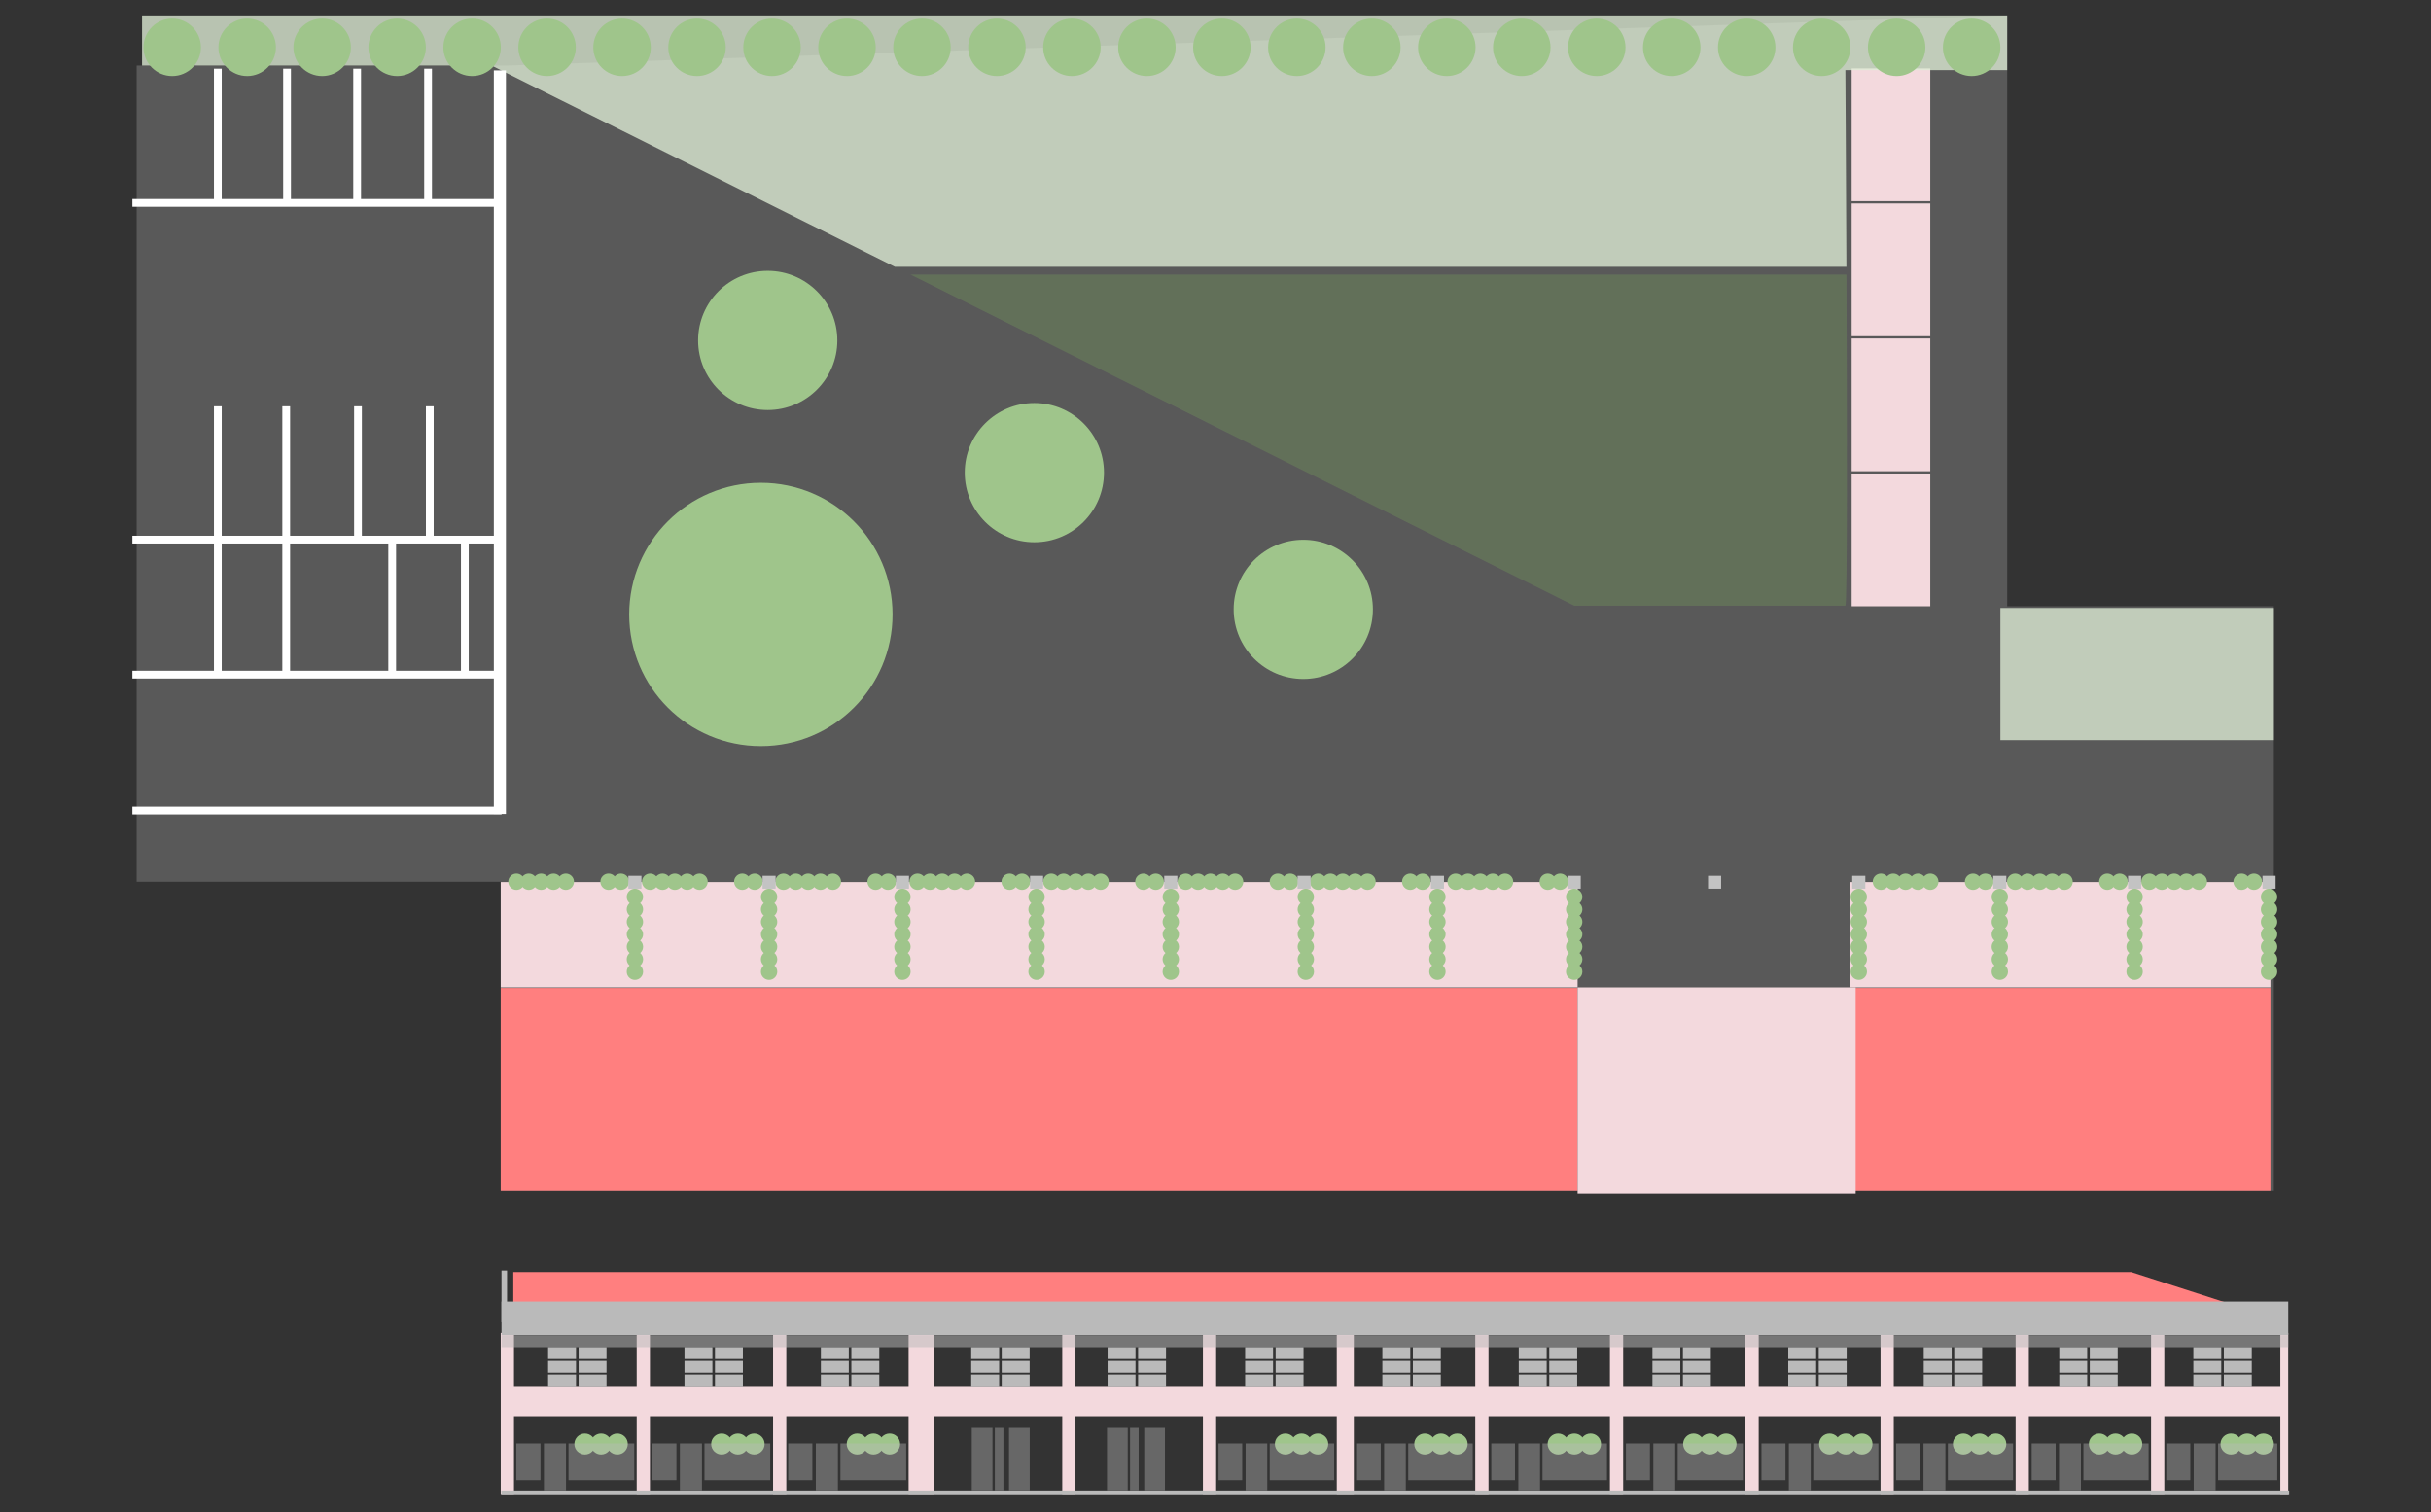 <?xml version="1.0" encoding="UTF-8"?>
<svg id="Livello_1" data-name="Livello 1" xmlns="http://www.w3.org/2000/svg" width="920.54" height="572.73" viewBox="0 0 920.54 572.73">
  <rect x="0" y="0" width="920.54" height="572.73" fill="#333333" stroke="none"/>
  <polyline points="760.06 5.85 760.06 229.59 861.04 229.59 861.04 450.96 189.61 450.96 189.61 333.89 51.74 333.89 51.74 24.84 191.55 24.84" fill="#c3c3c3" opacity=".27" stroke-width="0"/>
  <rect x="189.61" y="374.15" width="407.78" height="76.81" fill="#ff7f7f" stroke-width="0"/>
  <rect x="700.5" y="374.15" width="159.24" height="76.81" fill="#ff7f7f" stroke-width="0"/>
  <rect x="189.61" y="334.02" width="407.78" height="39.91" fill="#f3d9dd" stroke-width="0"/>
  <rect x="700.5" y="334.02" width="159.24" height="39.91" fill="#f3d9dd" stroke-width="0"/>
  <rect x="701.16" y="25.92" width="29.77" height="50.27" fill="#f3d9dd" stroke-width="0"/>
  <rect x="701.16" y="77.05" width="29.77" height="50.27" fill="#f3d9dd" stroke-width="0"/>
  <rect x="701.16" y="128.18" width="29.77" height="50.27" fill="#f3d9dd" stroke-width="0"/>
  <rect x="701.16" y="179.32" width="29.77" height="50.27" fill="#f3d9dd" stroke-width="0"/>
  <rect x="597.39" y="373.93" width="105.29" height="78.1" fill="#f3d9dd" stroke-width="0"/>
  <path d="m344.78,103.98l251.31,125.39h102.7c.75-.75.63-68.43.4-125.39h-354.41Z" fill="#78a55b" opacity=".31" stroke-width="0"/>
  <path d="m53.79,5.85v18.99h132.37l152.72,76.2h360.3c-.17-40.3-.39-74.47-.39-74.47h61.27V5.85H53.79Z" fill="#ddebd4" opacity=".78" stroke-width="0"/>
  <circle cx="288.12" cy="232.69" r="49.86" fill="#9fc58b" stroke-width="0"/>
  <circle cx="290.71" cy="128.92" r="26.36" fill="#9fc58b" stroke-width="0"/>
  <circle cx="65.21" cy="17.93" r="10.88" fill="#9fc58b" stroke-width="0"/>
  <circle cx="93.6" cy="17.93" r="10.88" fill="#9fc58b" stroke-width="0"/>
  <circle cx="121.99" cy="17.93" r="10.88" fill="#9fc58b" stroke-width="0"/>
  <circle cx="150.38" cy="17.93" r="10.88" fill="#9fc58b" stroke-width="0"/>
  <circle cx="178.77" cy="17.93" r="10.88" fill="#9fc58b" stroke-width="0"/>
  <circle cx="207.16" cy="17.93" r="10.88" fill="#9fc58b" stroke-width="0"/>
  <circle cx="235.55" cy="17.93" r="10.88" fill="#9fc58b" stroke-width="0"/>
  <circle cx="263.94" cy="17.93" r="10.88" fill="#9fc58b" stroke-width="0"/>
  <circle cx="292.34" cy="17.93" r="10.88" fill="#9fc58b" stroke-width="0"/>
  <circle cx="320.73" cy="17.93" r="10.88" fill="#9fc58b" stroke-width="0"/>
  <circle cx="349.12" cy="17.93" r="10.88" fill="#9fc58b" stroke-width="0"/>
  <circle cx="377.51" cy="17.93" r="10.88" fill="#9fc58b" stroke-width="0"/>
  <circle cx="405.9" cy="17.93" r="10.88" fill="#9fc58b" stroke-width="0"/>
  <circle cx="434.29" cy="17.93" r="10.88" fill="#9fc58b" stroke-width="0"/>
  <circle cx="462.68" cy="17.93" r="10.88" fill="#9fc58b" stroke-width="0"/>
  <circle cx="491.07" cy="17.93" r="10.88" fill="#9fc58b" stroke-width="0"/>
  <circle cx="519.47" cy="17.93" r="10.88" fill="#9fc58b" stroke-width="0"/>
  <circle cx="547.86" cy="17.93" r="10.88" fill="#9fc58b" stroke-width="0"/>
  <circle cx="576.25" cy="17.93" r="10.88" fill="#9fc58b" stroke-width="0"/>
  <circle cx="604.64" cy="17.93" r="10.88" fill="#9fc58b" stroke-width="0"/>
  <circle cx="633.03" cy="17.93" r="10.88" fill="#9fc58b" stroke-width="0"/>
  <circle cx="661.42" cy="17.93" r="10.88" fill="#9fc58b" stroke-width="0"/>
  <circle cx="689.81" cy="17.93" r="10.88" fill="#9fc58b" stroke-width="0"/>
  <circle cx="718.2" cy="17.93" r="10.88" fill="#9fc58b" stroke-width="0"/>
  <circle cx="746.6" cy="17.93" r="10.88" fill="#9fc58b" stroke-width="0"/>
  <circle cx="391.68" cy="178.98" r="26.36" fill="#9fc58b" stroke-width="0"/>
  <circle cx="493.51" cy="230.76" r="26.36" fill="#9fc58b" stroke-width="0"/>
  <g>
    <circle cx="449" cy="333.89" r="3.1" fill="#9fc58b" stroke-width="0"/>
    <circle cx="453.68" cy="333.89" r="3.1" fill="#9fc58b" stroke-width="0"/>
    <circle cx="458.35" cy="333.89" r="3.1" fill="#9fc58b" stroke-width="0"/>
    <circle cx="463.03" cy="333.89" r="3.1" fill="#9fc58b" stroke-width="0"/>
    <circle cx="467.7" cy="333.89" r="3.1" fill="#9fc58b" stroke-width="0"/>
    <circle cx="483.88" cy="333.89" r="3.1" fill="#9fc58b" stroke-width="0"/>
    <circle cx="488.56" cy="333.89" r="3.1" fill="#9fc58b" stroke-width="0"/>
  </g>
  <g>
    <circle cx="499.13" cy="333.89" r="3.1" fill="#9fc58b" stroke-width="0"/>
    <circle cx="503.8" cy="333.89" r="3.1" fill="#9fc58b" stroke-width="0"/>
    <circle cx="508.48" cy="333.89" r="3.1" fill="#9fc58b" stroke-width="0"/>
    <circle cx="513.15" cy="333.89" r="3.1" fill="#9fc58b" stroke-width="0"/>
    <circle cx="517.83" cy="333.89" r="3.1" fill="#9fc58b" stroke-width="0"/>
    <circle cx="534.01" cy="333.89" r="3.1" fill="#9fc58b" stroke-width="0"/>
    <circle cx="538.68" cy="333.89" r="3.1" fill="#9fc58b" stroke-width="0"/>
  </g>
  <g>
    <circle cx="551.21" cy="333.89" r="3.1" fill="#9fc58b" stroke-width="0"/>
    <circle cx="555.89" cy="333.89" r="3.1" fill="#9fc58b" stroke-width="0"/>
    <circle cx="560.56" cy="333.89" r="3.1" fill="#9fc58b" stroke-width="0"/>
    <circle cx="565.24" cy="333.89" r="3.1" fill="#9fc58b" stroke-width="0"/>
    <circle cx="569.91" cy="333.89" r="3.1" fill="#9fc58b" stroke-width="0"/>
    <circle cx="586.09" cy="333.89" r="3.1" fill="#9fc58b" stroke-width="0"/>
    <circle cx="590.77" cy="333.89" r="3.1" fill="#9fc58b" stroke-width="0"/>
  </g>
  <g>
    <circle cx="712.24" cy="333.89" r="3.1" fill="#9fc58b" stroke-width="0"/>
    <circle cx="716.91" cy="333.89" r="3.1" fill="#9fc58b" stroke-width="0"/>
    <circle cx="721.59" cy="333.89" r="3.1" fill="#9fc58b" stroke-width="0"/>
    <circle cx="726.26" cy="333.89" r="3.1" fill="#9fc58b" stroke-width="0"/>
    <circle cx="730.94" cy="333.89" r="3.1" fill="#9fc58b" stroke-width="0"/>
    <circle cx="747.12" cy="333.89" r="3.1" fill="#9fc58b" stroke-width="0"/>
    <circle cx="751.79" cy="333.89" r="3.1" fill="#9fc58b" stroke-width="0"/>
  </g>
  <g>
    <circle cx="763.08" cy="333.89" r="3.1" fill="#9fc58b" stroke-width="0"/>
    <circle cx="767.76" cy="333.89" r="3.1" fill="#9fc58b" stroke-width="0"/>
    <circle cx="772.43" cy="333.89" r="3.1" fill="#9fc58b" stroke-width="0"/>
    <circle cx="777.11" cy="333.89" r="3.1" fill="#9fc58b" stroke-width="0"/>
    <circle cx="781.78" cy="333.89" r="3.1" fill="#9fc58b" stroke-width="0"/>
    <circle cx="797.96" cy="333.89" r="3.1" fill="#9fc58b" stroke-width="0"/>
    <circle cx="802.64" cy="333.89" r="3.1" fill="#9fc58b" stroke-width="0"/>
  </g>
  <g>
    <circle cx="813.93" cy="333.89" r="3.1" fill="#9fc58b" stroke-width="0"/>
    <circle cx="818.61" cy="333.89" r="3.1" fill="#9fc58b" stroke-width="0"/>
    <circle cx="823.28" cy="333.89" r="3.1" fill="#9fc58b" stroke-width="0"/>
    <circle cx="827.95" cy="333.89" r="3.1" fill="#9fc58b" stroke-width="0"/>
    <circle cx="832.63" cy="333.89" r="3.1" fill="#9fc58b" stroke-width="0"/>
    <circle cx="848.81" cy="333.89" r="3.1" fill="#9fc58b" stroke-width="0"/>
    <circle cx="853.49" cy="333.89" r="3.1" fill="#9fc58b" stroke-width="0"/>
  </g>
  <g>
    <circle cx="859.22" cy="339.64" r="3.1" fill="#9fc58b" stroke-width="0"/>
    <circle cx="859.22" cy="344.37" r="3.1" fill="#9fc58b" stroke-width="0"/>
    <circle cx="859.22" cy="349.09" r="3.1" fill="#9fc58b" stroke-width="0"/>
    <circle cx="859.22" cy="353.81" r="3.1" fill="#9fc58b" stroke-width="0"/>
    <circle cx="859.22" cy="358.53" r="3.1" fill="#9fc58b" stroke-width="0"/>
    <circle cx="859.22" cy="363.26" r="3.1" fill="#9fc58b" stroke-width="0"/>
    <circle cx="859.22" cy="367.98" r="3.1" fill="#9fc58b" stroke-width="0"/>
  </g>
  <g>
    <circle cx="398.08" cy="333.89" r="3.1" fill="#9fc58b" stroke-width="0"/>
    <circle cx="402.76" cy="333.89" r="3.1" fill="#9fc58b" stroke-width="0"/>
    <circle cx="407.43" cy="333.89" r="3.1" fill="#9fc58b" stroke-width="0"/>
    <circle cx="412.11" cy="333.89" r="3.1" fill="#9fc58b" stroke-width="0"/>
    <circle cx="416.78" cy="333.89" r="3.1" fill="#9fc58b" stroke-width="0"/>
    <circle cx="432.96" cy="333.89" r="3.1" fill="#9fc58b" stroke-width="0"/>
    <circle cx="437.64" cy="333.89" r="3.1" fill="#9fc58b" stroke-width="0"/>
  </g>
  <g>
    <circle cx="347.45" cy="333.89" r="3.1" fill="#9fc58b" stroke-width="0"/>
    <circle cx="352.13" cy="333.89" r="3.1" fill="#9fc58b" stroke-width="0"/>
    <circle cx="356.8" cy="333.89" r="3.1" fill="#9fc58b" stroke-width="0"/>
    <circle cx="361.48" cy="333.89" r="3.1" fill="#9fc58b" stroke-width="0"/>
    <circle cx="366.15" cy="333.89" r="3.1" fill="#9fc58b" stroke-width="0"/>
    <circle cx="382.33" cy="333.89" r="3.1" fill="#9fc58b" stroke-width="0"/>
    <circle cx="387.01" cy="333.89" r="3.1" fill="#9fc58b" stroke-width="0"/>
  </g>
  <g>
    <circle cx="296.68" cy="333.89" r="3.1" fill="#9fc58b" stroke-width="0"/>
    <circle cx="301.35" cy="333.89" r="3.1" fill="#9fc58b" stroke-width="0"/>
    <circle cx="306.03" cy="333.89" r="3.1" fill="#9fc58b" stroke-width="0"/>
    <circle cx="310.7" cy="333.89" r="3.1" fill="#9fc58b" stroke-width="0"/>
    <circle cx="315.38" cy="333.89" r="3.1" fill="#9fc58b" stroke-width="0"/>
    <circle cx="331.56" cy="333.89" r="3.1" fill="#9fc58b" stroke-width="0"/>
    <circle cx="336.24" cy="333.89" r="3.1" fill="#9fc58b" stroke-width="0"/>
  </g>
  <g>
    <circle cx="246.19" cy="333.89" r="3.1" fill="#9fc58b" stroke-width="0"/>
    <circle cx="250.87" cy="333.89" r="3.1" fill="#9fc58b" stroke-width="0"/>
    <circle cx="255.54" cy="333.89" r="3.1" fill="#9fc58b" stroke-width="0"/>
    <circle cx="260.22" cy="333.89" r="3.1" fill="#9fc58b" stroke-width="0"/>
    <circle cx="264.89" cy="333.89" r="3.1" fill="#9fc58b" stroke-width="0"/>
    <circle cx="281.07" cy="333.89" r="3.1" fill="#9fc58b" stroke-width="0"/>
    <circle cx="285.75" cy="333.89" r="3.1" fill="#9fc58b" stroke-width="0"/>
  </g>
  <g>
    <circle cx="195.56" cy="333.89" r="3.1" fill="#9fc58b" stroke-width="0"/>
    <circle cx="200.24" cy="333.89" r="3.1" fill="#9fc58b" stroke-width="0"/>
    <circle cx="204.91" cy="333.89" r="3.1" fill="#9fc58b" stroke-width="0"/>
    <circle cx="209.59" cy="333.89" r="3.1" fill="#9fc58b" stroke-width="0"/>
    <circle cx="214.26" cy="333.89" r="3.1" fill="#9fc58b" stroke-width="0"/>
    <circle cx="230.44" cy="333.89" r="3.1" fill="#9fc58b" stroke-width="0"/>
    <circle cx="235.12" cy="333.89" r="3.1" fill="#9fc58b" stroke-width="0"/>
  </g>
  <rect x="757.48" y="230.24" width="103.56" height="50.05" fill="#ddebd4" opacity=".78" stroke-width="0"/>
  <rect x="856.74" y="331.64" width="4.96" height="4.89" fill="#c3c3c3" stroke-width="0"/>
  <g>
    <circle cx="808.3" cy="339.64" r="3.1" fill="#9fc58b" stroke-width="0"/>
    <circle cx="808.3" cy="344.37" r="3.1" fill="#9fc58b" stroke-width="0"/>
    <circle cx="808.3" cy="349.09" r="3.1" fill="#9fc58b" stroke-width="0"/>
    <circle cx="808.3" cy="353.81" r="3.1" fill="#9fc58b" stroke-width="0"/>
    <circle cx="808.3" cy="358.53" r="3.1" fill="#9fc58b" stroke-width="0"/>
    <circle cx="808.3" cy="363.26" r="3.1" fill="#9fc58b" stroke-width="0"/>
    <circle cx="808.3" cy="367.98" r="3.1" fill="#9fc58b" stroke-width="0"/>
  </g>
  <rect x="805.82" y="331.64" width="4.96" height="4.89" fill="#c3c3c3" stroke-width="0"/>
  <g>
    <circle cx="757.26" cy="339.64" r="3.1" fill="#9fc58b" stroke-width="0"/>
    <circle cx="757.26" cy="344.37" r="3.1" fill="#9fc58b" stroke-width="0"/>
    <circle cx="757.26" cy="349.09" r="3.1" fill="#9fc58b" stroke-width="0"/>
    <circle cx="757.26" cy="353.81" r="3.1" fill="#9fc58b" stroke-width="0"/>
    <circle cx="757.26" cy="358.53" r="3.1" fill="#9fc58b" stroke-width="0"/>
    <circle cx="757.26" cy="363.26" r="3.1" fill="#9fc58b" stroke-width="0"/>
    <circle cx="757.26" cy="367.98" r="3.1" fill="#9fc58b" stroke-width="0"/>
  </g>
  <rect x="754.78" y="331.64" width="4.96" height="4.89" fill="#c3c3c3" stroke-width="0"/>
  <g>
    <circle cx="703.86" cy="339.64" r="3.1" fill="#9fc58b" stroke-width="0"/>
    <circle cx="703.86" cy="344.37" r="3.1" fill="#9fc58b" stroke-width="0"/>
    <circle cx="703.86" cy="349.09" r="3.1" fill="#9fc58b" stroke-width="0"/>
    <circle cx="703.86" cy="353.81" r="3.1" fill="#9fc58b" stroke-width="0"/>
    <circle cx="703.86" cy="358.53" r="3.1" fill="#9fc58b" stroke-width="0"/>
    <circle cx="703.86" cy="363.26" r="3.1" fill="#9fc58b" stroke-width="0"/>
    <circle cx="703.86" cy="367.98" r="3.1" fill="#9fc58b" stroke-width="0"/>
  </g>
  <rect x="701.38" y="331.64" width="4.96" height="4.89" fill="#c3c3c3" stroke-width="0"/>
  <g>
    <circle cx="596.09" cy="339.64" r="3.1" fill="#9fc58b" stroke-width="0"/>
    <circle cx="596.09" cy="344.37" r="3.1" fill="#9fc58b" stroke-width="0"/>
    <circle cx="596.09" cy="349.09" r="3.1" fill="#9fc58b" stroke-width="0"/>
    <circle cx="596.09" cy="353.81" r="3.1" fill="#9fc58b" stroke-width="0"/>
    <circle cx="596.09" cy="358.53" r="3.1" fill="#9fc58b" stroke-width="0"/>
    <circle cx="596.09" cy="363.26" r="3.1" fill="#9fc58b" stroke-width="0"/>
    <circle cx="596.09" cy="367.98" r="3.1" fill="#9fc58b" stroke-width="0"/>
  </g>
  <rect x="593.61" y="331.64" width="4.96" height="4.89" fill="#c3c3c3" stroke-width="0"/>
  <rect x="646.77" y="331.64" width="4.96" height="4.89" fill="#c3c3c3" stroke-width="0"/>
  <g>
    <circle cx="544.31" cy="339.64" r="3.1" fill="#9fc58b" stroke-width="0"/>
    <circle cx="544.31" cy="344.37" r="3.1" fill="#9fc58b" stroke-width="0"/>
    <circle cx="544.31" cy="349.09" r="3.1" fill="#9fc58b" stroke-width="0"/>
    <circle cx="544.31" cy="353.81" r="3.1" fill="#9fc58b" stroke-width="0"/>
    <circle cx="544.31" cy="358.53" r="3.1" fill="#9fc58b" stroke-width="0"/>
    <circle cx="544.31" cy="363.26" r="3.1" fill="#9fc58b" stroke-width="0"/>
    <circle cx="544.31" cy="367.98" r="3.1" fill="#9fc58b" stroke-width="0"/>
  </g>
  <rect x="541.83" y="331.64" width="4.96" height="4.89" fill="#c3c3c3" stroke-width="0"/>
  <g>
    <circle cx="494.47" cy="339.64" r="3.1" fill="#9fc58b" stroke-width="0"/>
    <circle cx="494.47" cy="344.37" r="3.1" fill="#9fc58b" stroke-width="0"/>
    <circle cx="494.47" cy="349.09" r="3.1" fill="#9fc58b" stroke-width="0"/>
    <circle cx="494.47" cy="353.81" r="3.1" fill="#9fc58b" stroke-width="0"/>
    <circle cx="494.47" cy="358.53" r="3.1" fill="#9fc58b" stroke-width="0"/>
    <circle cx="494.47" cy="363.26" r="3.1" fill="#9fc58b" stroke-width="0"/>
    <circle cx="494.47" cy="367.98" r="3.1" fill="#9fc58b" stroke-width="0"/>
  </g>
  <rect x="491.34" y="331.64" width="4.96" height="4.89" fill="#c3c3c3" stroke-width="0"/>
  <g>
    <circle cx="443.34" cy="339.64" r="3.1" fill="#9fc58b" stroke-width="0"/>
    <circle cx="443.34" cy="344.37" r="3.1" fill="#9fc58b" stroke-width="0"/>
    <circle cx="443.34" cy="349.09" r="3.1" fill="#9fc58b" stroke-width="0"/>
    <circle cx="443.34" cy="353.81" r="3.1" fill="#9fc58b" stroke-width="0"/>
    <circle cx="443.34" cy="358.53" r="3.1" fill="#9fc58b" stroke-width="0"/>
    <circle cx="443.34" cy="363.26" r="3.1" fill="#9fc58b" stroke-width="0"/>
    <circle cx="443.34" cy="367.98" r="3.1" fill="#9fc58b" stroke-width="0"/>
  </g>
  <rect x="440.86" y="331.64" width="4.96" height="4.89" fill="#c3c3c3" stroke-width="0"/>
  <g>
    <circle cx="392.52" cy="339.64" r="3.1" fill="#9fc58b" stroke-width="0"/>
    <circle cx="392.52" cy="344.37" r="3.1" fill="#9fc58b" stroke-width="0"/>
    <circle cx="392.52" cy="349.09" r="3.1" fill="#9fc58b" stroke-width="0"/>
    <circle cx="392.52" cy="353.81" r="3.1" fill="#9fc58b" stroke-width="0"/>
    <circle cx="392.52" cy="358.53" r="3.1" fill="#9fc58b" stroke-width="0"/>
    <circle cx="392.52" cy="363.26" r="3.1" fill="#9fc58b" stroke-width="0"/>
    <circle cx="392.52" cy="367.98" r="3.1" fill="#9fc58b" stroke-width="0"/>
  </g>
  <rect x="390.04" y="331.64" width="4.96" height="4.89" fill="#c3c3c3" stroke-width="0"/>
  <g>
    <circle cx="341.72" cy="339.64" r="3.1" fill="#9fc58b" stroke-width="0"/>
    <circle cx="341.72" cy="344.37" r="3.1" fill="#9fc58b" stroke-width="0"/>
    <circle cx="341.72" cy="349.09" r="3.1" fill="#9fc58b" stroke-width="0"/>
    <circle cx="341.72" cy="353.81" r="3.1" fill="#9fc58b" stroke-width="0"/>
    <circle cx="341.72" cy="358.53" r="3.1" fill="#9fc58b" stroke-width="0"/>
    <circle cx="341.72" cy="363.26" r="3.1" fill="#9fc58b" stroke-width="0"/>
    <circle cx="341.72" cy="367.98" r="3.1" fill="#9fc58b" stroke-width="0"/>
  </g>
  <rect x="339.24" y="331.64" width="4.96" height="4.89" fill="#c3c3c3" stroke-width="0"/>
  <g>
    <circle cx="291.23" cy="339.64" r="3.1" fill="#9fc58b" stroke-width="0"/>
    <circle cx="291.23" cy="344.37" r="3.1" fill="#9fc58b" stroke-width="0"/>
    <circle cx="291.23" cy="349.09" r="3.1" fill="#9fc58b" stroke-width="0"/>
    <circle cx="291.23" cy="353.81" r="3.1" fill="#9fc58b" stroke-width="0"/>
    <circle cx="291.23" cy="358.53" r="3.1" fill="#9fc58b" stroke-width="0"/>
    <circle cx="291.23" cy="363.26" r="3.1" fill="#9fc58b" stroke-width="0"/>
    <circle cx="291.23" cy="367.98" r="3.1" fill="#9fc58b" stroke-width="0"/>
  </g>
  <rect x="288.75" y="331.64" width="4.96" height="4.89" fill="#c3c3c3" stroke-width="0"/>
  <g>
    <circle cx="240.42" cy="339.64" r="3.1" fill="#9fc58b" stroke-width="0"/>
    <circle cx="240.42" cy="344.37" r="3.1" fill="#9fc58b" stroke-width="0"/>
    <circle cx="240.42" cy="349.09" r="3.1" fill="#9fc58b" stroke-width="0"/>
    <circle cx="240.42" cy="353.81" r="3.1" fill="#9fc58b" stroke-width="0"/>
    <circle cx="240.42" cy="358.53" r="3.1" fill="#9fc58b" stroke-width="0"/>
    <circle cx="240.42" cy="363.26" r="3.1" fill="#9fc58b" stroke-width="0"/>
    <circle cx="240.42" cy="367.98" r="3.1" fill="#9fc58b" stroke-width="0"/>
  </g>
  <rect x="237.94" y="331.64" width="4.96" height="4.89" fill="#c3c3c3" stroke-width="0"/>
  <line x1="189.29" y1="308.23" x2="189.29" y2="26.67" fill="none" stroke="#fff" stroke-miterlimit="10" stroke-width="4.58"/>
  <line x1="189.93" y1="76.84" x2="50.13" y2="76.84" fill="none" stroke="#fff" stroke-miterlimit="10" stroke-width="2.94"/>
  <line x1="189.93" y1="204.35" x2="50.13" y2="204.35" fill="none" stroke="#fff" stroke-miterlimit="10" stroke-width="2.94"/>
  <line x1="189.93" y1="255.48" x2="50.13" y2="255.48" fill="none" stroke="#fff" stroke-miterlimit="10" stroke-width="2.94"/>
  <line x1="189.93" y1="306.94" x2="50.13" y2="306.94" fill="none" stroke="#fff" stroke-miterlimit="10" stroke-width="2.94"/>
  <line x1="162.1" y1="77.16" x2="162.1" y2="26.03" fill="none" stroke="#fff" stroke-miterlimit="10" stroke-width="2.94"/>
  <line x1="135.24" y1="77.16" x2="135.24" y2="26.03" fill="none" stroke="#fff" stroke-miterlimit="10" stroke-width="2.94"/>
  <line x1="108.7" y1="77.16" x2="108.7" y2="26.03" fill="none" stroke="#fff" stroke-miterlimit="10" stroke-width="2.94"/>
  <line x1="82.49" y1="77.16" x2="82.49" y2="26.03" fill="none" stroke="#fff" stroke-miterlimit="10" stroke-width="2.94"/>
  <line x1="82.49" y1="255.72" x2="82.49" y2="153.86" fill="none" stroke="#fff" stroke-miterlimit="10" stroke-width="2.94"/>
  <line x1="108.38" y1="255.72" x2="108.38" y2="153.86" fill="none" stroke="#fff" stroke-miterlimit="10" stroke-width="2.94"/>
  <line x1="135.56" y1="204.56" x2="135.56" y2="153.86" fill="none" stroke="#fff" stroke-miterlimit="10" stroke-width="2.94"/>
  <line x1="162.75" y1="204.56" x2="162.75" y2="153.86" fill="none" stroke="#fff" stroke-miterlimit="10" stroke-width="2.94"/>
  <line x1="176.02" y1="255.05" x2="176.02" y2="204.35" fill="none" stroke="#fff" stroke-miterlimit="10" stroke-width="2.94"/>
  <line x1="148.51" y1="255.05" x2="148.51" y2="204.35" fill="none" stroke="#fff" stroke-miterlimit="10" stroke-width="2.94"/>
  <g>
    <circle cx="221.47" cy="546.83" r="3.97" fill="#9fc58b" stroke-width="0"/>
    <circle cx="227.61" cy="546.83" r="3.97" fill="#9fc58b" stroke-width="0"/>
    <circle cx="233.75" cy="546.83" r="3.97" fill="#9fc58b" stroke-width="0"/>
  </g>
  <g>
    <circle cx="273.27" cy="546.83" r="3.97" fill="#9fc58b" stroke-width="0"/>
    <circle cx="279.42" cy="546.83" r="3.97" fill="#9fc58b" stroke-width="0"/>
    <circle cx="285.56" cy="546.83" r="3.97" fill="#9fc58b" stroke-width="0"/>
  </g>
  <g>
    <circle cx="324.59" cy="546.83" r="3.97" fill="#9fc58b" stroke-width="0"/>
    <circle cx="330.74" cy="546.83" r="3.97" fill="#9fc58b" stroke-width="0"/>
    <circle cx="336.88" cy="546.83" r="3.97" fill="#9fc58b" stroke-width="0"/>
  </g>
  <g>
    <circle cx="486.72" cy="546.83" r="3.97" fill="#9fc58b" stroke-width="0"/>
    <circle cx="492.86" cy="546.83" r="3.97" fill="#9fc58b" stroke-width="0"/>
    <circle cx="499" cy="546.83" r="3.97" fill="#9fc58b" stroke-width="0"/>
  </g>
  <g>
    <circle cx="539.51" cy="546.83" r="3.97" fill="#9fc58b" stroke-width="0"/>
    <circle cx="545.65" cy="546.83" r="3.97" fill="#9fc58b" stroke-width="0"/>
    <circle cx="551.79" cy="546.83" r="3.97" fill="#9fc58b" stroke-width="0"/>
  </g>
  <g>
    <circle cx="590.01" cy="546.83" r="3.97" fill="#9fc58b" stroke-width="0"/>
    <circle cx="596.15" cy="546.83" r="3.97" fill="#9fc58b" stroke-width="0"/>
    <circle cx="602.29" cy="546.83" r="3.97" fill="#9fc58b" stroke-width="0"/>
  </g>
  <g>
    <circle cx="641.32" cy="546.83" r="3.97" fill="#9fc58b" stroke-width="0"/>
    <circle cx="647.47" cy="546.83" r="3.97" fill="#9fc58b" stroke-width="0"/>
    <circle cx="653.61" cy="546.83" r="3.97" fill="#9fc58b" stroke-width="0"/>
  </g>
  <g>
    <circle cx="692.8" cy="546.83" r="3.97" fill="#9fc58b" stroke-width="0"/>
    <circle cx="698.95" cy="546.83" r="3.97" fill="#9fc58b" stroke-width="0"/>
    <circle cx="705.09" cy="546.83" r="3.97" fill="#9fc58b" stroke-width="0"/>
  </g>
  <g>
    <circle cx="743.47" cy="546.83" r="3.97" fill="#9fc58b" stroke-width="0"/>
    <circle cx="749.61" cy="546.83" r="3.97" fill="#9fc58b" stroke-width="0"/>
    <circle cx="755.76" cy="546.83" r="3.97" fill="#9fc58b" stroke-width="0"/>
  </g>
  <g>
    <circle cx="794.95" cy="546.83" r="3.97" fill="#9fc58b" stroke-width="0"/>
    <circle cx="801.09" cy="546.83" r="3.97" fill="#9fc58b" stroke-width="0"/>
    <circle cx="807.24" cy="546.83" r="3.97" fill="#9fc58b" stroke-width="0"/>
  </g>
  <g>
    <circle cx="844.8" cy="546.83" r="3.97" fill="#9fc58b" stroke-width="0"/>
    <circle cx="850.94" cy="546.83" r="3.97" fill="#9fc58b" stroke-width="0"/>
    <circle cx="857.08" cy="546.83" r="3.97" fill="#9fc58b" stroke-width="0"/>
  </g>
  <polygon points="842.54 493.17 194.37 493.17 194.37 481.73 807.03 481.73 842.54 493.17" fill="#ff7f7f" stroke-width="0"/>
  <g>
    <g>
      <rect x="863.49" y="504.78" width="2.98" height="61.32" fill="#f3d9dd" stroke-width="0"/>
      <rect x="814.54" y="504.78" width="5.01" height="61.32" fill="#f3d9dd" stroke-width="0"/>
      <rect x="763.25" y="504.78" width="5.01" height="61.32" fill="#f3d9dd" stroke-width="0"/>
      <rect x="712.1" y="504.78" width="5.01" height="61.32" fill="#f3d9dd" stroke-width="0"/>
      <rect x="660.95" y="504.78" width="5.01" height="61.32" fill="#f3d9dd" stroke-width="0"/>
      <rect x="609.63" y="504.78" width="5.01" height="61.32" fill="#f3d9dd" stroke-width="0"/>
      <rect x="558.64" y="504.78" width="5.01" height="61.32" fill="#f3d9dd" stroke-width="0"/>
      <rect x="455.51" y="504.78" width="5.01" height="61.32" fill="#f3d9dd" stroke-width="0"/>
      <rect x="402.24" y="504.78" width="5.01" height="61.32" fill="#f3d9dd" stroke-width="0"/>
      <rect x="292.74" y="504.78" width="5.01" height="61.32" fill="#f3d9dd" stroke-width="0"/>
      <rect x="241.1" y="504.78" width="5.01" height="61.32" fill="#f3d9dd" stroke-width="0"/>
      <rect x="189.62" y="504.78" width="5.01" height="61.32" fill="#f3d9dd" stroke-width="0"/>
      <rect x="344.06" y="504.78" width="9.75" height="61.32" fill="#f3d9dd" stroke-width="0"/>
      <rect x="506.19" y="504.78" width="6.46" height="61.32" fill="#f3d9dd" stroke-width="0"/>
    </g>
    <rect x="192.08" y="524.88" width="672.9" height="11.44" fill="#f3d9dd" stroke-width="0"/>
  </g>
  <rect x="189.9" y="492.89" width="676.59" height="12.7" fill="#bababa" stroke-width="0"/>
  <rect x="189.9" y="481.13" width="2.1" height="19.61" fill="#bababa" stroke-width="0"/>
  <rect x="189.83" y="564.43" width="677" height="1.79" fill="#bababa" stroke-width="0"/>
  <rect x="189.9" y="505.66" width="676.59" height="4.51" fill="#bababa" opacity=".5" stroke-width="0"/>
  <g>
    <g>
      <rect x="207.55" y="510.17" width="10.57" height="4.47" fill="#bababa" stroke-width="0"/>
      <rect x="207.55" y="515.35" width="10.57" height="4.47" fill="#bababa" stroke-width="0"/>
      <rect x="207.55" y="520.52" width="10.57" height="4.47" fill="#bababa" stroke-width="0"/>
    </g>
    <g>
      <rect x="219.1" y="510.17" width="10.57" height="4.47" fill="#bababa" stroke-width="0"/>
      <rect x="219.1" y="515.35" width="10.57" height="4.47" fill="#bababa" stroke-width="0"/>
      <rect x="219.1" y="520.52" width="10.57" height="4.47" fill="#bababa" stroke-width="0"/>
    </g>
  </g>
  <g>
    <g>
      <rect x="259.19" y="510.17" width="10.57" height="4.47" fill="#bababa" stroke-width="0"/>
      <rect x="259.19" y="515.35" width="10.57" height="4.47" fill="#bababa" stroke-width="0"/>
      <rect x="259.19" y="520.52" width="10.57" height="4.47" fill="#bababa" stroke-width="0"/>
    </g>
    <g>
      <rect x="270.74" y="510.17" width="10.57" height="4.47" fill="#bababa" stroke-width="0"/>
      <rect x="270.74" y="515.35" width="10.57" height="4.47" fill="#bababa" stroke-width="0"/>
      <rect x="270.74" y="520.52" width="10.57" height="4.47" fill="#bababa" stroke-width="0"/>
    </g>
  </g>
  <g>
    <g>
      <rect x="310.84" y="510.17" width="10.57" height="4.47" fill="#bababa" stroke-width="0"/>
      <rect x="310.84" y="515.35" width="10.57" height="4.47" fill="#bababa" stroke-width="0"/>
      <rect x="310.84" y="520.52" width="10.57" height="4.47" fill="#bababa" stroke-width="0"/>
    </g>
    <g>
      <rect x="322.39" y="510.17" width="10.57" height="4.47" fill="#bababa" stroke-width="0"/>
      <rect x="322.39" y="515.35" width="10.57" height="4.47" fill="#bababa" stroke-width="0"/>
      <rect x="322.39" y="520.52" width="10.57" height="4.47" fill="#bababa" stroke-width="0"/>
    </g>
  </g>
  <g>
    <g>
      <rect x="367.77" y="510.17" width="10.57" height="4.47" fill="#bababa" stroke-width="0"/>
      <rect x="367.77" y="515.35" width="10.57" height="4.47" fill="#bababa" stroke-width="0"/>
      <rect x="367.77" y="520.52" width="10.57" height="4.47" fill="#bababa" stroke-width="0"/>
    </g>
    <g>
      <rect x="379.32" y="510.17" width="10.57" height="4.47" fill="#bababa" stroke-width="0"/>
      <rect x="379.32" y="515.35" width="10.57" height="4.47" fill="#bababa" stroke-width="0"/>
      <rect x="379.32" y="520.52" width="10.57" height="4.47" fill="#bababa" stroke-width="0"/>
    </g>
  </g>
  <g>
    <g>
      <rect x="419.41" y="510.17" width="10.57" height="4.47" fill="#bababa" stroke-width="0"/>
      <rect x="419.41" y="515.35" width="10.57" height="4.47" fill="#bababa" stroke-width="0"/>
      <rect x="419.41" y="520.52" width="10.57" height="4.47" fill="#bababa" stroke-width="0"/>
    </g>
    <g>
      <rect x="430.96" y="510.17" width="10.57" height="4.47" fill="#bababa" stroke-width="0"/>
      <rect x="430.96" y="515.35" width="10.57" height="4.47" fill="#bababa" stroke-width="0"/>
      <rect x="430.96" y="520.52" width="10.57" height="4.47" fill="#bababa" stroke-width="0"/>
    </g>
  </g>
  <g>
    <g>
      <rect x="471.49" y="510.17" width="10.57" height="4.47" fill="#bababa" stroke-width="0"/>
      <rect x="471.49" y="515.35" width="10.57" height="4.47" fill="#bababa" stroke-width="0"/>
      <rect x="471.49" y="520.52" width="10.57" height="4.47" fill="#bababa" stroke-width="0"/>
    </g>
    <g>
      <rect x="483.04" y="510.17" width="10.57" height="4.47" fill="#bababa" stroke-width="0"/>
      <rect x="483.04" y="515.35" width="10.57" height="4.47" fill="#bababa" stroke-width="0"/>
      <rect x="483.04" y="520.52" width="10.57" height="4.47" fill="#bababa" stroke-width="0"/>
    </g>
  </g>
  <g>
    <g>
      <rect x="523.46" y="510.17" width="10.57" height="4.47" fill="#bababa" stroke-width="0"/>
      <rect x="523.46" y="515.35" width="10.57" height="4.47" fill="#bababa" stroke-width="0"/>
      <rect x="523.46" y="520.52" width="10.57" height="4.47" fill="#bababa" stroke-width="0"/>
    </g>
    <g>
      <rect x="535.01" y="510.17" width="10.57" height="4.47" fill="#bababa" stroke-width="0"/>
      <rect x="535.01" y="515.35" width="10.57" height="4.47" fill="#bababa" stroke-width="0"/>
      <rect x="535.01" y="520.52" width="10.57" height="4.47" fill="#bababa" stroke-width="0"/>
    </g>
  </g>
  <g>
    <g>
      <rect x="575.11" y="510.17" width="10.57" height="4.47" fill="#bababa" stroke-width="0"/>
      <rect x="575.11" y="515.35" width="10.57" height="4.47" fill="#bababa" stroke-width="0"/>
      <rect x="575.11" y="520.52" width="10.57" height="4.47" fill="#bababa" stroke-width="0"/>
    </g>
    <g>
      <rect x="586.66" y="510.17" width="10.57" height="4.47" fill="#bababa" stroke-width="0"/>
      <rect x="586.66" y="515.35" width="10.57" height="4.47" fill="#bababa" stroke-width="0"/>
      <rect x="586.66" y="520.52" width="10.57" height="4.47" fill="#bababa" stroke-width="0"/>
    </g>
  </g>
  <g>
    <g>
      <rect x="625.72" y="510.17" width="10.57" height="4.47" fill="#bababa" stroke-width="0"/>
      <rect x="625.72" y="515.35" width="10.57" height="4.47" fill="#bababa" stroke-width="0"/>
      <rect x="625.72" y="520.52" width="10.57" height="4.47" fill="#bababa" stroke-width="0"/>
    </g>
    <g>
      <rect x="637.27" y="510.17" width="10.57" height="4.47" fill="#bababa" stroke-width="0"/>
      <rect x="637.27" y="515.35" width="10.57" height="4.47" fill="#bababa" stroke-width="0"/>
      <rect x="637.27" y="520.52" width="10.57" height="4.47" fill="#bababa" stroke-width="0"/>
    </g>
  </g>
  <g>
    <g>
      <rect x="677.15" y="510.17" width="10.57" height="4.47" fill="#bababa" stroke-width="0"/>
      <rect x="677.15" y="515.35" width="10.57" height="4.47" fill="#bababa" stroke-width="0"/>
      <rect x="677.15" y="520.52" width="10.57" height="4.47" fill="#bababa" stroke-width="0"/>
    </g>
    <g>
      <rect x="688.7" y="510.17" width="10.57" height="4.47" fill="#bababa" stroke-width="0"/>
      <rect x="688.7" y="515.35" width="10.57" height="4.47" fill="#bababa" stroke-width="0"/>
      <rect x="688.7" y="520.52" width="10.57" height="4.47" fill="#bababa" stroke-width="0"/>
    </g>
  </g>
  <g>
    <g>
      <rect x="728.46" y="510.17" width="10.57" height="4.47" fill="#bababa" stroke-width="0"/>
      <rect x="728.46" y="515.35" width="10.57" height="4.47" fill="#bababa" stroke-width="0"/>
      <rect x="728.46" y="520.52" width="10.57" height="4.47" fill="#bababa" stroke-width="0"/>
    </g>
    <g>
      <rect x="740.01" y="510.17" width="10.57" height="4.47" fill="#bababa" stroke-width="0"/>
      <rect x="740.01" y="515.35" width="10.57" height="4.47" fill="#bababa" stroke-width="0"/>
      <rect x="740.01" y="520.52" width="10.57" height="4.47" fill="#bababa" stroke-width="0"/>
    </g>
  </g>
  <g>
    <g>
      <rect x="779.78" y="510.17" width="10.57" height="4.47" fill="#bababa" stroke-width="0"/>
      <rect x="779.78" y="515.35" width="10.57" height="4.47" fill="#bababa" stroke-width="0"/>
      <rect x="779.78" y="520.52" width="10.57" height="4.47" fill="#bababa" stroke-width="0"/>
    </g>
    <g>
      <rect x="791.33" y="510.17" width="10.57" height="4.47" fill="#bababa" stroke-width="0"/>
      <rect x="791.33" y="515.35" width="10.57" height="4.47" fill="#bababa" stroke-width="0"/>
      <rect x="791.33" y="520.52" width="10.57" height="4.47" fill="#bababa" stroke-width="0"/>
    </g>
  </g>
  <g>
    <g>
      <rect x="830.55" y="510.17" width="10.57" height="4.47" fill="#bababa" stroke-width="0"/>
      <rect x="830.55" y="515.35" width="10.57" height="4.47" fill="#bababa" stroke-width="0"/>
      <rect x="830.55" y="520.52" width="10.57" height="4.47" fill="#bababa" stroke-width="0"/>
    </g>
    <g>
      <rect x="842.1" y="510.17" width="10.57" height="4.47" fill="#bababa" stroke-width="0"/>
      <rect x="842.1" y="515.35" width="10.57" height="4.47" fill="#bababa" stroke-width="0"/>
      <rect x="842.1" y="520.52" width="10.57" height="4.47" fill="#bababa" stroke-width="0"/>
    </g>
  </g>
  <g>
    <rect x="195.51" y="546.62" width="9.15" height="13.89" fill="#bababa" opacity=".39" stroke-width="0"/>
    <rect x="215.28" y="546.62" width="24.89" height="13.89" fill="#bababa" opacity=".39" stroke-width="0"/>
    <rect x="205.97" y="546.62" width="8.36" height="17.73" fill="#bababa" opacity=".39" stroke-width="0"/>
  </g>
  <g>
    <rect x="246.99" y="546.62" width="9.15" height="13.89" fill="#bababa" opacity=".39" stroke-width="0"/>
    <rect x="266.77" y="546.62" width="24.89" height="13.89" fill="#bababa" opacity=".39" stroke-width="0"/>
    <rect x="257.45" y="546.62" width="8.36" height="17.73" fill="#bababa" opacity=".39" stroke-width="0"/>
  </g>
  <g>
    <rect x="298.47" y="546.62" width="9.15" height="13.89" fill="#bababa" opacity=".39" stroke-width="0"/>
    <rect x="318.25" y="546.62" width="24.89" height="13.89" fill="#bababa" opacity=".39" stroke-width="0"/>
    <rect x="308.93" y="546.62" width="8.36" height="17.73" fill="#bababa" opacity=".39" stroke-width="0"/>
  </g>
  <rect x="367.98" y="540.73" width="7.84" height="23.61" fill="#bababa" opacity=".39" stroke-width="0"/>
  <rect x="382.08" y="540.73" width="7.84" height="23.61" fill="#bababa" opacity=".39" stroke-width="0"/>
  <rect x="376.71" y="540.73" width="3.25" height="23.61" fill="#bababa" opacity=".39" stroke-width="0"/>
  <rect x="419.19" y="540.73" width="7.84" height="23.61" fill="#bababa" opacity=".39" stroke-width="0"/>
  <rect x="433.29" y="540.73" width="7.84" height="23.61" fill="#bababa" opacity=".39" stroke-width="0"/>
  <rect x="427.92" y="540.73" width="3.25" height="23.61" fill="#bababa" opacity=".39" stroke-width="0"/>
  <g>
    <rect x="461.41" y="546.62" width="8.97" height="13.89" fill="#bababa" opacity=".39" stroke-width="0"/>
    <rect x="480.8" y="546.62" width="24.41" height="13.89" fill="#bababa" opacity=".39" stroke-width="0"/>
    <rect x="471.67" y="546.62" width="8.2" height="17.73" fill="#bababa" opacity=".39" stroke-width="0"/>
  </g>
  <g>
    <rect x="513.87" y="546.62" width="8.97" height="13.89" fill="#bababa" opacity=".39" stroke-width="0"/>
    <rect x="533.26" y="546.62" width="24.41" height="13.89" fill="#bababa" opacity=".39" stroke-width="0"/>
    <rect x="524.13" y="546.62" width="8.2" height="17.73" fill="#bababa" opacity=".39" stroke-width="0"/>
  </g>
  <g>
    <rect x="564.7" y="546.62" width="8.97" height="13.89" fill="#bababa" opacity=".39" stroke-width="0"/>
    <rect x="584.09" y="546.62" width="24.41" height="13.89" fill="#bababa" opacity=".39" stroke-width="0"/>
    <rect x="574.96" y="546.62" width="8.2" height="17.73" fill="#bababa" opacity=".39" stroke-width="0"/>
  </g>
  <g>
    <rect x="615.69" y="546.62" width="9.08" height="13.89" fill="#bababa" opacity=".39" stroke-width="0"/>
    <rect x="635.3" y="546.62" width="24.68" height="13.89" fill="#bababa" opacity=".39" stroke-width="0"/>
    <rect x="626.06" y="546.62" width="8.29" height="17.73" fill="#bababa" opacity=".39" stroke-width="0"/>
  </g>
  <g>
    <rect x="667.01" y="546.62" width="9.08" height="13.89" fill="#bababa" opacity=".39" stroke-width="0"/>
    <rect x="686.62" y="546.62" width="24.68" height="13.89" fill="#bababa" opacity=".39" stroke-width="0"/>
    <rect x="677.38" y="546.62" width="8.29" height="17.73" fill="#bababa" opacity=".39" stroke-width="0"/>
  </g>
  <g>
    <rect x="718" y="546.62" width="9.08" height="13.89" fill="#bababa" opacity=".39" stroke-width="0"/>
    <rect x="737.61" y="546.62" width="24.68" height="13.89" fill="#bababa" opacity=".39" stroke-width="0"/>
    <rect x="728.37" y="546.62" width="8.29" height="17.73" fill="#bababa" opacity=".39" stroke-width="0"/>
  </g>
  <g>
    <rect x="769.32" y="546.62" width="9.08" height="13.89" fill="#bababa" opacity=".39" stroke-width="0"/>
    <rect x="788.93" y="546.62" width="24.68" height="13.89" fill="#bababa" opacity=".39" stroke-width="0"/>
    <rect x="779.69" y="546.62" width="8.29" height="17.73" fill="#bababa" opacity=".39" stroke-width="0"/>
  </g>
  <g>
    <rect x="820.31" y="546.62" width="9.08" height="13.89" fill="#bababa" opacity=".39" stroke-width="0"/>
    <rect x="839.92" y="546.62" width="22.41" height="13.89" fill="#bababa" opacity=".39" stroke-width="0"/>
    <rect x="830.68" y="546.62" width="8.29" height="17.73" fill="#bababa" opacity=".39" stroke-width="0"/>
  </g>
</svg>